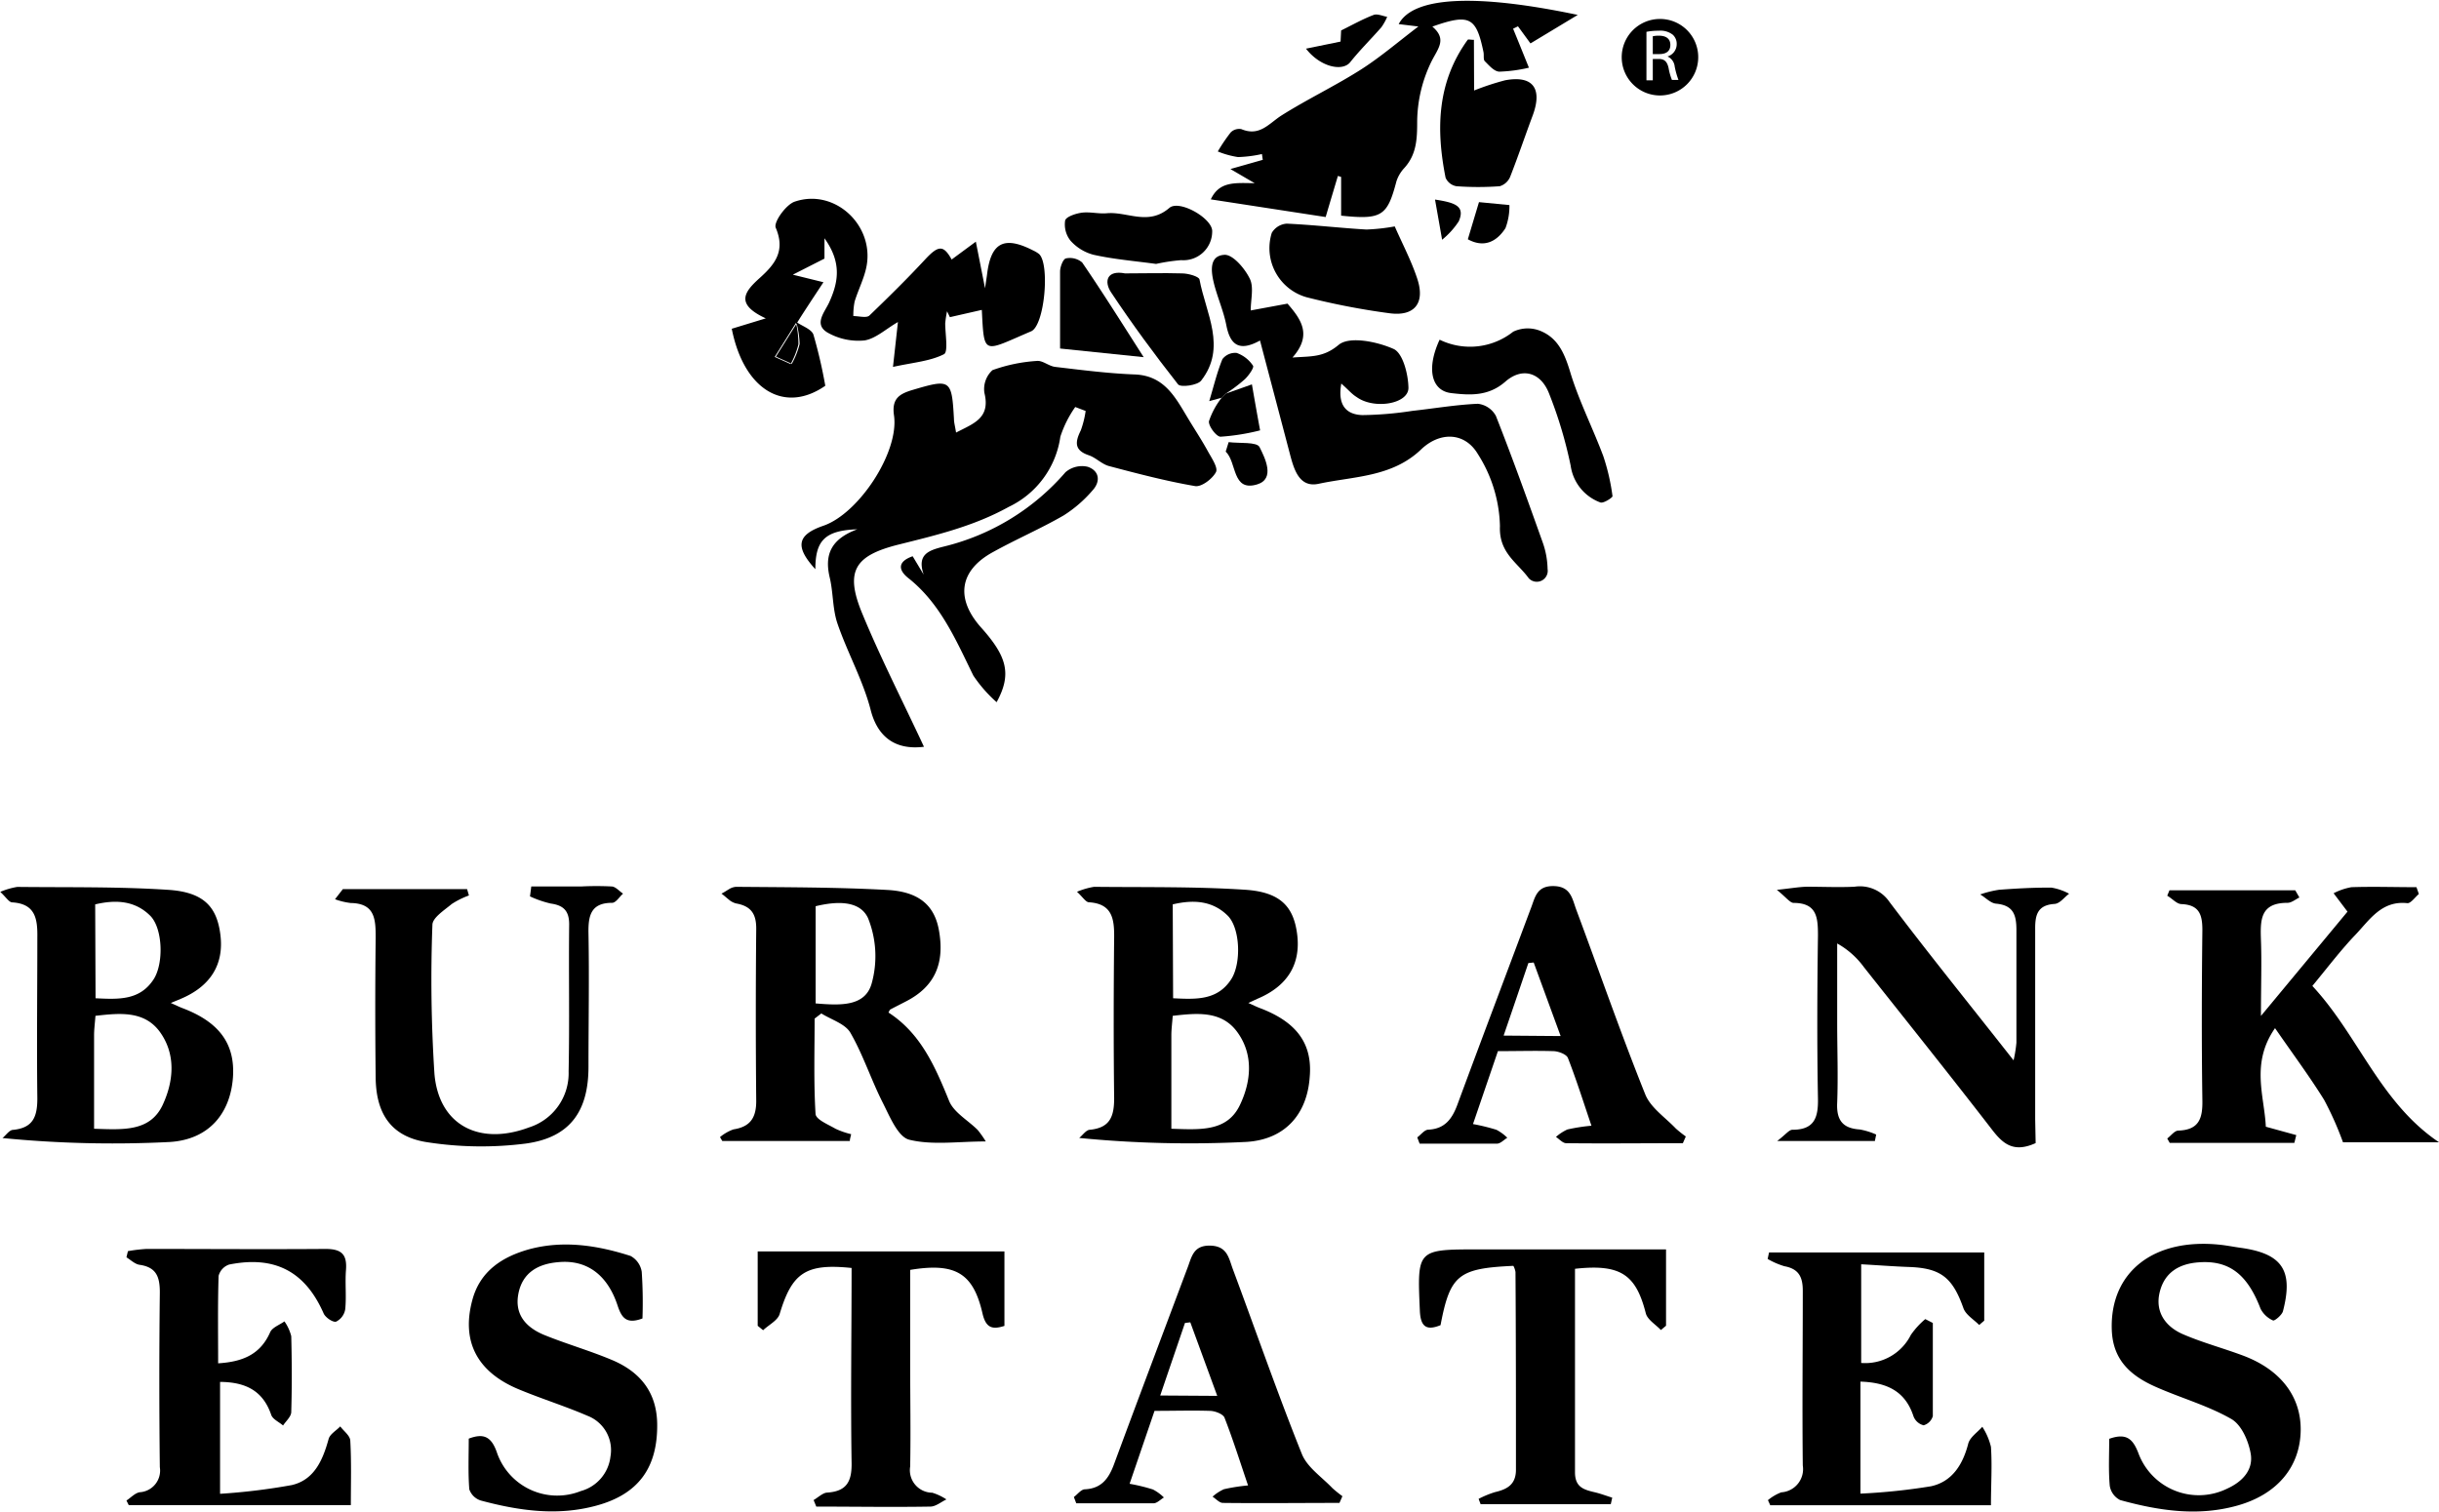 <svg id="Layer_1" data-name="Layer 1" xmlns="http://www.w3.org/2000/svg" viewBox="0 0 265.21 164.27" width="458" height="284">
  <defs>
    <style>
      .cls-1 {
        fill: #000;
      }
    </style>
  </defs>
  <title>burbank-logo</title>
  <path class="cls-1" d="M100.81,81.59C97.53,82,95.7,80.35,95,77.53c-.84-3.21-2.52-6.19-3.6-9.35-.54-1.59-.45-3.38-.84-5-.57-2.41.07-4.16,3-5.24C90,58.06,89,59.2,89,62.28c-2.24-2.45-2-3.74.88-4.73,3.85-1.33,8.25-8,7.67-12-.26-1.81.57-2.33,2-2.76,4.15-1.23,4.28-1.17,4.52,3.13,0,.4.12.8.23,1.5,1.92-1,3.76-1.56,3.08-4.32a2.79,2.79,0,0,1,.88-2.47,17.46,17.46,0,0,1,4.84-1c.63-.06,1.3.58,2,.65,2.87.34,5.74.71,8.62.82,3.24.12,4.43,2.5,5.8,4.77.72,1.2,1.5,2.37,2.17,3.6.4.72,1.12,1.78.87,2.25-.39.74-1.58,1.64-2.27,1.52-3.15-.54-6.27-1.36-9.37-2.18-.78-.21-1.41-.91-2.18-1.17-1.61-.54-1.5-1.45-.88-2.7a10.44,10.44,0,0,0,.53-2.12l-1.13-.43a12.08,12.08,0,0,0-1.62,3.23,10,10,0,0,1-5.61,7.63c-3.81,2.11-7.85,3.07-11.94,4.09-4.83,1.2-5.9,2.89-4,7.49C96.08,71.91,98.5,76.63,100.81,81.59Z" transform="translate(-0.34 -0.47)"/>
  <path class="cls-1" d="M255.6,99.52l-1.51-2a6.9,6.9,0,0,1,1.93-.66c2.36-.08,4.72,0,7.08,0l.26.74c-.41.35-.86,1-1.23,1-2.83-.32-4.13,1.83-5.69,3.46s-3,3.53-4.66,5.54c5,5.37,7.34,12.67,13.77,17H255.11a35.26,35.26,0,0,0-2.05-4.61c-1.57-2.53-3.35-4.92-5.34-7.8-2.67,3.84-1.15,7.4-1,10.72l3.31.91-.21.85H236.27l-.27-.48c.4-.3.79-.85,1.2-.86,2.26-.07,2.66-1.33,2.62-3.31-.09-6.16-.07-12.33,0-18.5,0-1.66-.33-2.73-2.25-2.82-.54,0-1-.59-1.57-.91l.24-.59h13.68l.45.78c-.43.21-.87.59-1.3.58-3,0-2.95,1.92-2.88,4.07.09,2.47,0,4.95,0,8.23Z" transform="translate(-0.34 -0.47)"/>
  <path class="cls-1" d="M14.09,163.56c.48-.31.91-.8,1.43-.9a2.36,2.36,0,0,0,2.2-2.73q-.11-9.48,0-19c0-1.64-.34-2.73-2.18-3-.51-.06-1-.54-1.45-.82l.16-.67a17.72,17.72,0,0,1,2-.24c6.5,0,13,.05,19.48,0,1.79,0,2.36.62,2.23,2.31-.11,1.41.06,2.84-.08,4.24a1.82,1.82,0,0,1-1,1.36c-.36.09-1.16-.46-1.35-.9-2-4.55-5.3-6.31-10.28-5.31a1.77,1.77,0,0,0-1.14,1.23c-.1,3.13-.05,6.26-.05,9.51,2.73-.17,4.61-1,5.66-3.39.23-.51,1-.78,1.55-1.17a4.83,4.83,0,0,1,.74,1.61c.07,2.74.08,5.49,0,8.24,0,.5-.58,1-.89,1.47-.44-.38-1.13-.68-1.29-1.16-.89-2.6-2.75-3.56-5.56-3.58v12.17a67.57,67.57,0,0,0,7.8-.95c2.45-.57,3.37-2.72,4-5,.14-.54.83-.92,1.27-1.38.38.52,1.07,1,1.09,1.56.13,2.3.06,4.61.06,7H14.34Z" transform="translate(-0.34 -0.47)"/>
  <path class="cls-1" d="M221.69,124.69c-2.4,1.09-3.55.08-4.74-1.46-4.57-5.92-9.25-11.76-13.9-17.63a9.06,9.06,0,0,0-2.94-2.62v8.58c0,2.92.11,5.84,0,8.75-.09,1.89.6,2.78,2.47,2.9a7.86,7.86,0,0,1,1.77.55l-.14.7H193.59c.92-.7,1.29-1.22,1.65-1.22,2.38,0,2.82-1.3,2.78-3.4-.11-5.91-.08-11.83,0-17.74,0-1.95-.12-3.52-2.64-3.53-.4,0-.81-.6-1.83-1.42,1.58-.17,2.42-.32,3.26-.34,1.72,0,3.46.08,5.18,0a3.89,3.89,0,0,1,3.81,1.66c4.3,5.69,8.79,11.24,13.49,17.22a13.92,13.92,0,0,0,.31-1.92c0-4.09,0-8.17,0-12.25,0-1.68-.35-2.7-2.23-2.87-.6-.06-1.14-.68-1.71-1a11.48,11.48,0,0,1,2.06-.51c1.9-.14,3.81-.25,5.71-.23a6.24,6.24,0,0,1,1.9.66c-.53.39-1,1.07-1.58,1.11-1.82.12-2.12,1.15-2.11,2.69,0,6.92,0,13.83,0,20.74Z" transform="translate(-0.34 -0.47)"/>
  <path class="cls-1" d="M202.64,150.63v12.18a66.28,66.28,0,0,0,7.67-.8c2.3-.5,3.46-2.35,4.05-4.63.18-.7,1-1.23,1.53-1.84a7,7,0,0,1,.94,2.18c.14,2.06,0,4.13,0,6.35h-24l-.25-.55a5.14,5.14,0,0,1,1.45-.85,2.53,2.53,0,0,0,2.34-2.92c-.07-6.33,0-12.66,0-19,0-1.45-.4-2.38-2-2.67a8.51,8.51,0,0,1-1.82-.79l.15-.71H216.1V144l-.55.47c-.59-.6-1.45-1.1-1.71-1.82-1.19-3.36-2.47-4.38-6-4.49-1.63-.06-3.27-.19-5.12-.29v10.73a5.55,5.55,0,0,0,5.4-3.05,8.77,8.77,0,0,1,1.57-1.72l.82.42c0,3.38,0,6.76,0,10.13a1.46,1.46,0,0,1-1,1,1.58,1.58,0,0,1-1.11-1C207.51,151.67,205.52,150.72,202.64,150.63Z" transform="translate(-0.34 -0.47)"/>
  <path class="cls-1" d="M146.17,23.83V19.62l-.35-.11c-.43,1.44-.86,2.87-1.33,4.47L132,22.06c.93-2,2.67-1.78,4.77-1.76l-2.64-1.54,3.52-1-.09-.63a13.71,13.71,0,0,1-2.6.33,9.52,9.52,0,0,1-2.2-.61,18.52,18.52,0,0,1,1.41-2.08,1.31,1.31,0,0,1,1.15-.35c2,.84,3-.62,4.39-1.5,2.81-1.77,5.84-3.21,8.65-5,2.15-1.38,4.11-3.07,6.21-4.66L152.43,3C154,0,160.78-.34,171.9,2L166.76,5.1,165.4,3.24l-.53.26c.55,1.34,1.09,2.68,1.72,4.24a16.12,16.12,0,0,1-3.2.43c-.56,0-1.13-.67-1.59-1.13-.19-.18-.08-.64-.15-1-.79-3.81-1.51-4.2-5.56-2.77,1.61,1.37.63,2.35-.09,3.78a15.14,15.14,0,0,0-1.56,6.51c0,1.93-.06,3.6-1.39,5.08a3.88,3.88,0,0,0-.87,1.47C151.19,23.88,150.59,24.29,146.17,23.83Z" transform="translate(-0.34 -0.47)"/>
  <path class="cls-1" d="M146.19,42.09c-.45,2.47.65,3.38,2.3,3.43a38.26,38.26,0,0,0,5.43-.46c2.38-.26,4.74-.67,7.12-.77A2.55,2.55,0,0,1,163,45.61c1.79,4.54,3.44,9.13,5.08,13.73a9.09,9.09,0,0,1,.54,2.92,1.19,1.19,0,0,1-2.05,1c-1.24-1.71-3.26-2.76-3.13-5.67a15.21,15.21,0,0,0-2.4-7.83c-1.42-2.4-4.14-2.47-6.2-.48-3.16,3-7.3,2.89-11.11,3.71-2.08.45-2.67-1.5-3.11-3.17-1.05-4-2.13-8.08-3.27-12.41-2.32,1.28-3.25.41-3.66-1.65-.3-1.54-.95-3-1.34-4.52-.33-1.32-.57-3.09,1.18-3.15.9,0,2.18,1.5,2.71,2.6.46.93.1,2.26.1,3.45l4-.74c1.5,1.73,2.7,3.42.54,5.86,2.07-.15,3.36,0,5-1.36,1.16-1,4.21-.37,6,.43,1,.45,1.59,2.75,1.61,4.23,0,1.76-3.74,2.37-5.63,1C147.34,43.24,147,42.81,146.19,42.09Z" transform="translate(-0.34 -0.47)"/>
  <path class="cls-1" d="M229.69,156.85c1.86-.66,2.57,0,3.17,1.55a7,7,0,0,0,9.65,3.87c1.7-.77,2.88-2.07,2.56-3.84-.25-1.37-1-3.14-2.16-3.77-2.57-1.46-5.5-2.27-8.23-3.49s-4.59-2.94-4.71-6.15c-.23-6.29,4.54-10.06,11.82-9.27.74.08,1.47.23,2.21.33,4.5.63,5.74,2.45,4.58,6.9-.11.41-.9,1.06-1.07,1a2.77,2.77,0,0,1-1.36-1.27c-1.44-3.76-3.43-5.31-6.76-5.05-2.09.16-3.68,1.08-4.21,3.24s.64,3.76,2.54,4.58c2.13.92,4.4,1.52,6.58,2.34,4.06,1.54,6.27,4.47,6.21,8.14-.07,3.94-2.54,6.92-6.85,8.14s-8.58.57-12.78-.59a2.1,2.1,0,0,1-1.13-1.55C229.6,160.29,229.69,158.63,229.69,156.85Z" transform="translate(-0.34 -0.47)"/>
  <path class="cls-1" d="M70.2,143.76c-1.75.66-2.27-.08-2.71-1.42-1.11-3.36-3.38-5-6.45-4.7-2.17.18-3.88,1.12-4.33,3.42s.86,3.68,2.77,4.48c2.45,1,5,1.72,7.46,2.76,3,1.28,4.8,3.47,4.86,6.89.07,4.76-2,7.68-6.63,8.93-4.23,1.15-8.42.55-12.55-.56a1.93,1.93,0,0,1-1.25-1.22c-.14-1.8-.06-3.62-.06-5.51,1.56-.59,2.45-.29,3.07,1.53a6.93,6.93,0,0,0,9.12,4.17,4.41,4.41,0,0,0,3.22-3.75,4,4,0,0,0-2.51-4.44c-2.43-1.05-5-1.85-7.43-2.86-4.54-1.87-6.3-5.2-5.08-9.72.84-3.15,3.25-4.71,6.2-5.53,3.74-1,7.43-.41,11,.73a2.37,2.37,0,0,1,1.22,1.73A50,50,0,0,1,70.2,143.76Z" transform="translate(-0.34 -0.47)"/>
  <path class="cls-1" d="M88.81,163.51c.48-.28,1-.78,1.45-.81,2.14-.13,2.72-1.2,2.68-3.26-.11-7.06,0-14.13,0-21.17-5-.52-6.48.54-7.82,5-.21.71-1.18,1.18-1.8,1.77l-.59-.48v-8.09h26.83v8.1c-1.25.4-2,.29-2.38-1.33-1-4.39-2.93-5.58-7.87-4.76v10.14c0,3.75.07,7.5,0,11.24a2.45,2.45,0,0,0,2.4,2.85,5.84,5.84,0,0,1,1.54.73c-.57.27-1.15.77-1.73.78-4.14.07-8.28,0-12.42,0Z" transform="translate(-0.34 -0.47)"/>
  <path class="cls-1" d="M171.6,138.36c0,7.48,0,14.8,0,22.13,0,1.62.95,1.89,2.14,2.17.64.15,1.27.39,1.91.59l-.16.71H161.34l-.22-.58a10.82,10.82,0,0,1,1.77-.73c1.34-.31,2.29-.83,2.29-2.44,0-7.17,0-14.33-.05-21.5a2.13,2.13,0,0,0-.23-.67c-6,.27-6.88,1-7.92,6.45-1.57.64-2.18.14-2.25-1.6-.29-6.64-.33-6.64,6.39-6.64H181.5v8.3l-.56.47c-.56-.6-1.46-1.12-1.64-1.82C178.23,139,176.58,137.81,171.6,138.36Z" transform="translate(-0.34 -0.47)"/>
  <path class="cls-1" d="M37.62,97.07H51.13l.2.69a9.06,9.06,0,0,0-1.87.93c-.8.67-2.08,1.48-2.1,2.25a159.32,159.32,0,0,0,.22,16.21c.47,5.58,4.86,7.86,10.27,5.84a6.18,6.18,0,0,0,4.32-6.09c.11-5.33,0-10.67.06-16,0-1.49-.64-2.07-2-2.26a11.42,11.42,0,0,1-2.26-.78l.14-1.08h5.46a32,32,0,0,1,3.25,0c.45,0,.85.51,1.27.78-.39.34-.78,1-1.19,1-2.33,0-2.61,1.42-2.57,3.34.09,4.83,0,9.66,0,14.49s-2,7.69-6.81,8.35a38.24,38.24,0,0,1-10.63-.13c-3.92-.56-5.65-3-5.7-7q-.09-7.62,0-15.25c0-2-.06-3.74-2.72-3.78a7.51,7.51,0,0,1-1.7-.41Z" transform="translate(-0.34 -0.47)"/>
  <path class="cls-1" d="M152,25c.84,1.91,1.81,3.75,2.45,5.69.88,2.66-.3,4.13-3.05,3.75a78.71,78.71,0,0,1-9-1.74,5.55,5.55,0,0,1-3.77-7,2.05,2.05,0,0,1,1.63-1c2.89.13,5.77.47,8.66.64A21.56,21.56,0,0,0,152,25Z" transform="translate(-0.34 -0.47)"/>
  <path class="cls-1" d="M108.71,76.74a15,15,0,0,1-2.53-2.89C104.29,70,102.6,66,99.09,63.23c-1.06-.85-1.19-1.77.49-2.36l1.2,2c-.78-2.27.61-2.66,2.3-3.08a25.39,25.39,0,0,0,13.12-8.06,2.75,2.75,0,0,1,2.41-.59c1.28.43,1.43,1.6.52,2.58A13.91,13.91,0,0,1,116,56.43c-2.51,1.45-5.19,2.6-7.71,4-3.65,2-4.07,5.06-1.26,8.2S110.38,73.69,108.71,76.74Z" transform="translate(-0.34 -0.47)"/>
  <path class="cls-1" d="M156.88,37.32a7.55,7.55,0,0,0,8-.87,3.67,3.67,0,0,1,3-.07c2,.84,2.66,2.66,3.27,4.69.93,3,2.41,5.92,3.53,8.92a23,23,0,0,1,1,4.35c0,.16-1,.81-1.32.68a5,5,0,0,1-3.23-4,46.92,46.92,0,0,0-2.35-7.85c-.9-2.31-2.92-2.89-4.75-1.29s-3.82,1.49-5.87,1.25C156,42.89,155.4,40.51,156.88,37.32Z" transform="translate(-0.34 -0.47)"/>
  <path class="cls-1" d="M160.63,10.22A28.71,28.71,0,0,1,164,9.11c3-.56,4.1.86,3,3.83-.83,2.22-1.59,4.48-2.46,6.69a1.79,1.79,0,0,1-1.12,1,32.19,32.19,0,0,1-4.71,0,1.58,1.58,0,0,1-1.18-.92c-1.05-5.27-.94-10.39,2.4-15,.06-.08.3,0,.68,0Z" transform="translate(-0.34 -0.47)"/>
  <path class="cls-1" d="M122.67,30.11c2.07,0,4.14-.06,6.2,0,.67,0,1.83.33,1.9.66.68,3.67,3,7.39.18,11-.4.52-2.23.76-2.51.41-2.55-3.24-5-6.57-7.28-10C120.37,31,120.68,29.72,122.67,30.11Z" transform="translate(-0.34 -0.47)"/>
  <path class="cls-1" d="M126.05,29.08c-2.42-.33-4.65-.51-6.82-1a5.08,5.08,0,0,1-2.48-1.52,2.83,2.83,0,0,1-.59-2.2c.1-.41,1.14-.76,1.8-.85.89-.12,1.82.14,2.72.06,2.24-.21,4.51,1.4,6.81-.58,1.09-.94,4.76,1.17,4.66,2.58a3.13,3.13,0,0,1-3.37,3.1A20,20,0,0,0,126.05,29.08Z" transform="translate(-0.34 -0.47)"/>
  <path class="cls-1" d="M124.7,39.22l-9.09-.94c0-2.93,0-5.65,0-8.37,0-.51.33-1.37.64-1.43a2.06,2.06,0,0,1,1.76.44C120.19,32.1,122.23,35.36,124.7,39.22Z" transform="translate(-0.34 -0.47)"/>
  <path class="cls-1" d="M133.64,43.18l2.83-1c.3,1.74.58,3.32.89,5a23.85,23.85,0,0,1-4.3.69c-.46,0-1.34-1.18-1.26-1.69a8.47,8.47,0,0,1,1.39-2.56Z" transform="translate(-0.34 -0.47)"/>
  <path class="cls-1" d="M142.35,5.67l3.76-.77.06-1.21c1.29-.64,2.38-1.25,3.54-1.69.41-.15,1,.13,1.47.21a6.19,6.19,0,0,1-.63,1.13c-1.12,1.28-2.33,2.47-3.39,3.8C146.32,8.19,143.9,7.67,142.35,5.67Z" transform="translate(-0.34 -0.47)"/>
  <path class="cls-1" d="M161.16,22.36l3.31.32a6.72,6.72,0,0,1-.43,2.51c-1,1.55-2.4,2.14-4.09,1.21C160.33,25.12,160.69,23.93,161.16,22.36Z" transform="translate(-0.34 -0.47)"/>
  <path class="cls-1" d="M133.94,48.46c1.17.15,3.07-.05,3.36.54.59,1.18,1.74,3.46-.27,4.06-2.74.82-2.18-2.4-3.41-3.57Z" transform="translate(-0.34 -0.47)"/>
  <path class="cls-1" d="M133.64,43.18l-.45.45-1.36.37c.48-1.58.84-3.12,1.43-4.56a1.74,1.74,0,0,1,1.55-.68,3.54,3.54,0,0,1,1.78,1.39c.14.21-.47,1.07-.89,1.47A17.68,17.68,0,0,1,133.64,43.18Z" transform="translate(-0.34 -0.47)"/>
  <path class="cls-1" d="M156.38,22.08c2.13.33,3.32.68,2.58,2.37a8.73,8.73,0,0,1-1.81,2C156.92,25.12,156.68,23.78,156.38,22.08Z" transform="translate(-0.34 -0.47)"/>
  <path class="cls-1" d="M86.92,35.39c.64.45,1.66.78,1.87,1.38a52.9,52.9,0,0,1,1.29,5.56c-4.47,3.1-8.86.42-10.17-6.2L83.61,35c-3.38-1.56-2.32-2.9-.65-4.4s2.8-2.95,1.73-5.46c-.25-.59,1.11-2.51,2.06-2.83,4.34-1.49,8.71,2.57,7.8,7.1-.26,1.28-.89,2.49-1.28,3.76a7.43,7.43,0,0,0-.14,1.58c.6,0,1.43.24,1.75-.06,2.08-2,4.11-4,6.05-6.09,1.45-1.56,2-1.6,2.89,0l2.63-1.94,1,5.07c.1-.71.17-1.11.22-1.51.42-3.47,1.85-4.22,5-2.61a3.38,3.38,0,0,1,.64.38c1.21,1.05.63,7.79-.85,8.42-5.24,2.23-5.1,2.73-5.36-2.33l-3.47.79-.31-.64a11.5,11.5,0,0,0-.2,1.31c0,1.17.35,3.12-.14,3.36-1.52.77-3.38.9-5.54,1.38l.54-4.88c-1.31.75-2.41,1.8-3.63,2a6.78,6.78,0,0,1-4-.84c-1.56-.9-.36-2.2.14-3.27,1-2.19,1.42-4.32-.5-7v2.21l-3.44,1.75,3.33.82-1.36,2.06c-.49.76-1,1.52-1.47,2.29-.71,1.15-1.43,2.29-2.34,3.74l1.73.78a8.83,8.83,0,0,0,.85-2.15A10.21,10.21,0,0,0,86.92,35.39Zm0,.06c-.71,1.15-1.43,2.29-2.34,3.74l1.73.78a8.83,8.83,0,0,0,.85-2.15,10.21,10.21,0,0,0-.29-2.43Z" transform="translate(-0.34 -0.47)"/>
  <path class="cls-1" d="M185,6.6a4.16,4.16,0,1,1-4.16-4.16A4.15,4.15,0,0,1,185,6.6Zm-5.63,2.51h.69V6.79h.65c.63,0,.92.31,1.07,1a6.51,6.51,0,0,0,.36,1.28h.71a9,9,0,0,1-.41-1.47,1.34,1.34,0,0,0-.78-1.08v0a1.4,1.4,0,0,0,1-1.36,1.33,1.33,0,0,0-.42-1,2.18,2.18,0,0,0-1.54-.44,6.49,6.49,0,0,0-1.33.12Zm.69-4.79a3,3,0,0,1,.68-.06c.73,0,1.23.31,1.23,1s-.46,1-1.2,1h-.71Z" transform="translate(-0.34 -0.47)"/>
  <path class="cls-1" d="M20.15,110c-.36-.14-.72-.32-1.24-.55L20,109c3.25-1.37,4.72-3.76,4.3-7-.38-3-1.8-4.59-5.63-4.85-5.47-.36-11-.26-16.45-.32a8,8,0,0,0-1.85.54c.62.57.93,1.11,1.28,1.14,2.55.15,2.78,1.8,2.75,3.83,0,5.83-.07,11.66,0,17.49,0,2-.47,3.2-2.62,3.42-.42,0-.78.58-1.17.89a122.51,122.51,0,0,0,18.2.43c4.24-.27,6.56-3.08,6.86-7C25.93,113.91,24.19,111.52,20.15,110ZM10.69,98.73c2.2-.52,4.31-.44,6,1.25,1.35,1.38,1.47,5.16.36,6.89-1.5,2.32-3.82,2.19-6.32,2.07ZM18,120.6c-1.39,2.87-4.32,2.63-7.43,2.53,0-3.54,0-6.85,0-10.17,0-.65.09-1.3.15-2.11,2.6-.3,5.24-.57,6.94,1.66C19.52,115,19.23,118,18,120.6Z" transform="translate(-0.34 -0.47)"/>
  <path class="cls-1" d="M137.32,110c-.37-.14-.72-.32-1.24-.55l1-.46c3.26-1.37,4.72-3.76,4.31-7-.38-3-1.8-4.59-5.63-4.85-5.47-.36-11-.26-16.45-.32a8.18,8.18,0,0,0-1.86.54c.62.57.94,1.11,1.28,1.14,2.55.15,2.78,1.8,2.76,3.83-.06,5.83-.07,11.66,0,17.49,0,2-.47,3.2-2.62,3.42-.42,0-.79.58-1.18.89a122.57,122.57,0,0,0,18.2.43c4.25-.27,6.57-3.08,6.86-7C143.09,113.91,141.36,111.52,137.32,110Zm-9.46-11.27c2.2-.52,4.31-.44,6,1.25,1.34,1.38,1.47,5.16.36,6.89-1.5,2.32-3.83,2.19-6.32,2.07Zm7.28,21.87c-1.4,2.87-4.33,2.63-7.43,2.53,0-3.54,0-6.85,0-10.17,0-.65.09-1.3.15-2.11,2.6-.3,5.23-.57,6.94,1.66C136.69,115,136.4,118,135.14,120.6Z" transform="translate(-0.34 -0.47)"/>
  <path class="cls-1" d="M106.65,123.26c-1.05-1.05-2.58-1.89-3.1-3.14-1.52-3.74-3.08-7.35-6.6-9.63.11-.19.13-.3.2-.33.58-.31,1.17-.6,1.76-.91,3.06-1.59,4.19-4.08,3.52-7.74-.48-2.63-2.12-4.16-5.6-4.35-5.47-.3-11-.29-16.45-.34a1.66,1.66,0,0,0-.79.27c-.27.16-.53.34-.8.47h0c.27.19.52.43.79.64a1.94,1.94,0,0,0,.81.43c1.63.29,2.19,1.15,2.18,2.76q-.09,9.36,0,18.73c0,1.83-.66,2.8-2.48,3.08a4.83,4.83,0,0,0-1.46.84l.25.42H92.75c0-.25.1-.49.14-.74a8.76,8.76,0,0,1-1.7-.59c-.8-.47-2.14-1-2.17-1.62-.21-3.45-.1-6.91-.1-10.36l.73-.56c1.08.68,2.59,1.12,3.16,2.1,1.39,2.41,2.26,5.13,3.53,7.63.75,1.48,1.64,3.69,2.86,4,2.51.62,5.28.19,8.33.19A11.1,11.1,0,0,0,106.65,123.26ZM95.12,107.34c-.72,2.53-3.44,2.38-6.09,2.16V98.93c2.14-.52,4.78-.71,5.7,1.3A11.08,11.08,0,0,1,95.12,107.34Z" transform="translate(-0.34 -0.47)"/>
  <path class="cls-1" d="M182.56,123.1c-1.15-1.21-2.74-2.26-3.32-3.71-2.66-6.63-5-13.38-7.5-20.08-.45-1.22-.6-2.55-2.49-2.57s-2,1.32-2.49,2.53c-2.65,7.09-5.33,14.16-7.95,21.25-.57,1.53-1.35,2.62-3.15,2.71-.42,0-.81.55-1.21.84.09.23.17.46.26.68,2.8,0,5.6,0,8.41,0,.38,0,.75-.42,1.12-.64a4.91,4.91,0,0,0-1.19-.87,22.05,22.05,0,0,0-2.54-.62l2.71-7.93c2.19,0,4.11-.06,6,0,.56,0,1.45.34,1.61.74.92,2.36,1.68,4.78,2.56,7.37a20,20,0,0,0-2.62.41,5.08,5.08,0,0,0-1.24.81c.37.24.74.68,1.11.68,4.23.05,8.46,0,12.69,0l.32-.73A12.21,12.21,0,0,1,182.56,123.1ZM163.84,113c.95-2.77,1.82-5.33,2.69-7.89l.58-.06,2.93,8Z" transform="translate(-0.34 -0.47)"/>
  <path class="cls-1" d="M145.22,162.21c-1.15-1.21-2.74-2.26-3.32-3.71-2.66-6.63-5-13.38-7.5-20.09-.45-1.21-.6-2.54-2.49-2.57s-2,1.33-2.49,2.54c-2.65,7.08-5.33,14.16-7.95,21.25-.57,1.53-1.35,2.62-3.15,2.71-.42,0-.81.55-1.21.84l.26.68c2.8,0,5.6,0,8.41,0,.37,0,.75-.41,1.12-.63a4.91,4.91,0,0,0-1.19-.87,20.15,20.15,0,0,0-2.54-.62l2.71-7.93c2.19,0,4.11-.06,6,0,.56,0,1.45.34,1.61.74.92,2.36,1.68,4.78,2.56,7.37a20,20,0,0,0-2.62.41,4.81,4.81,0,0,0-1.24.81c.37.24.74.67,1.11.68,4.23.05,8.46,0,12.69,0l.32-.73A14.15,14.15,0,0,1,145.22,162.21ZM126.5,152.14c.94-2.77,1.82-5.33,2.69-7.89l.58-.07,2.93,8Z" transform="translate(-0.34 -0.47)"/>
</svg>
